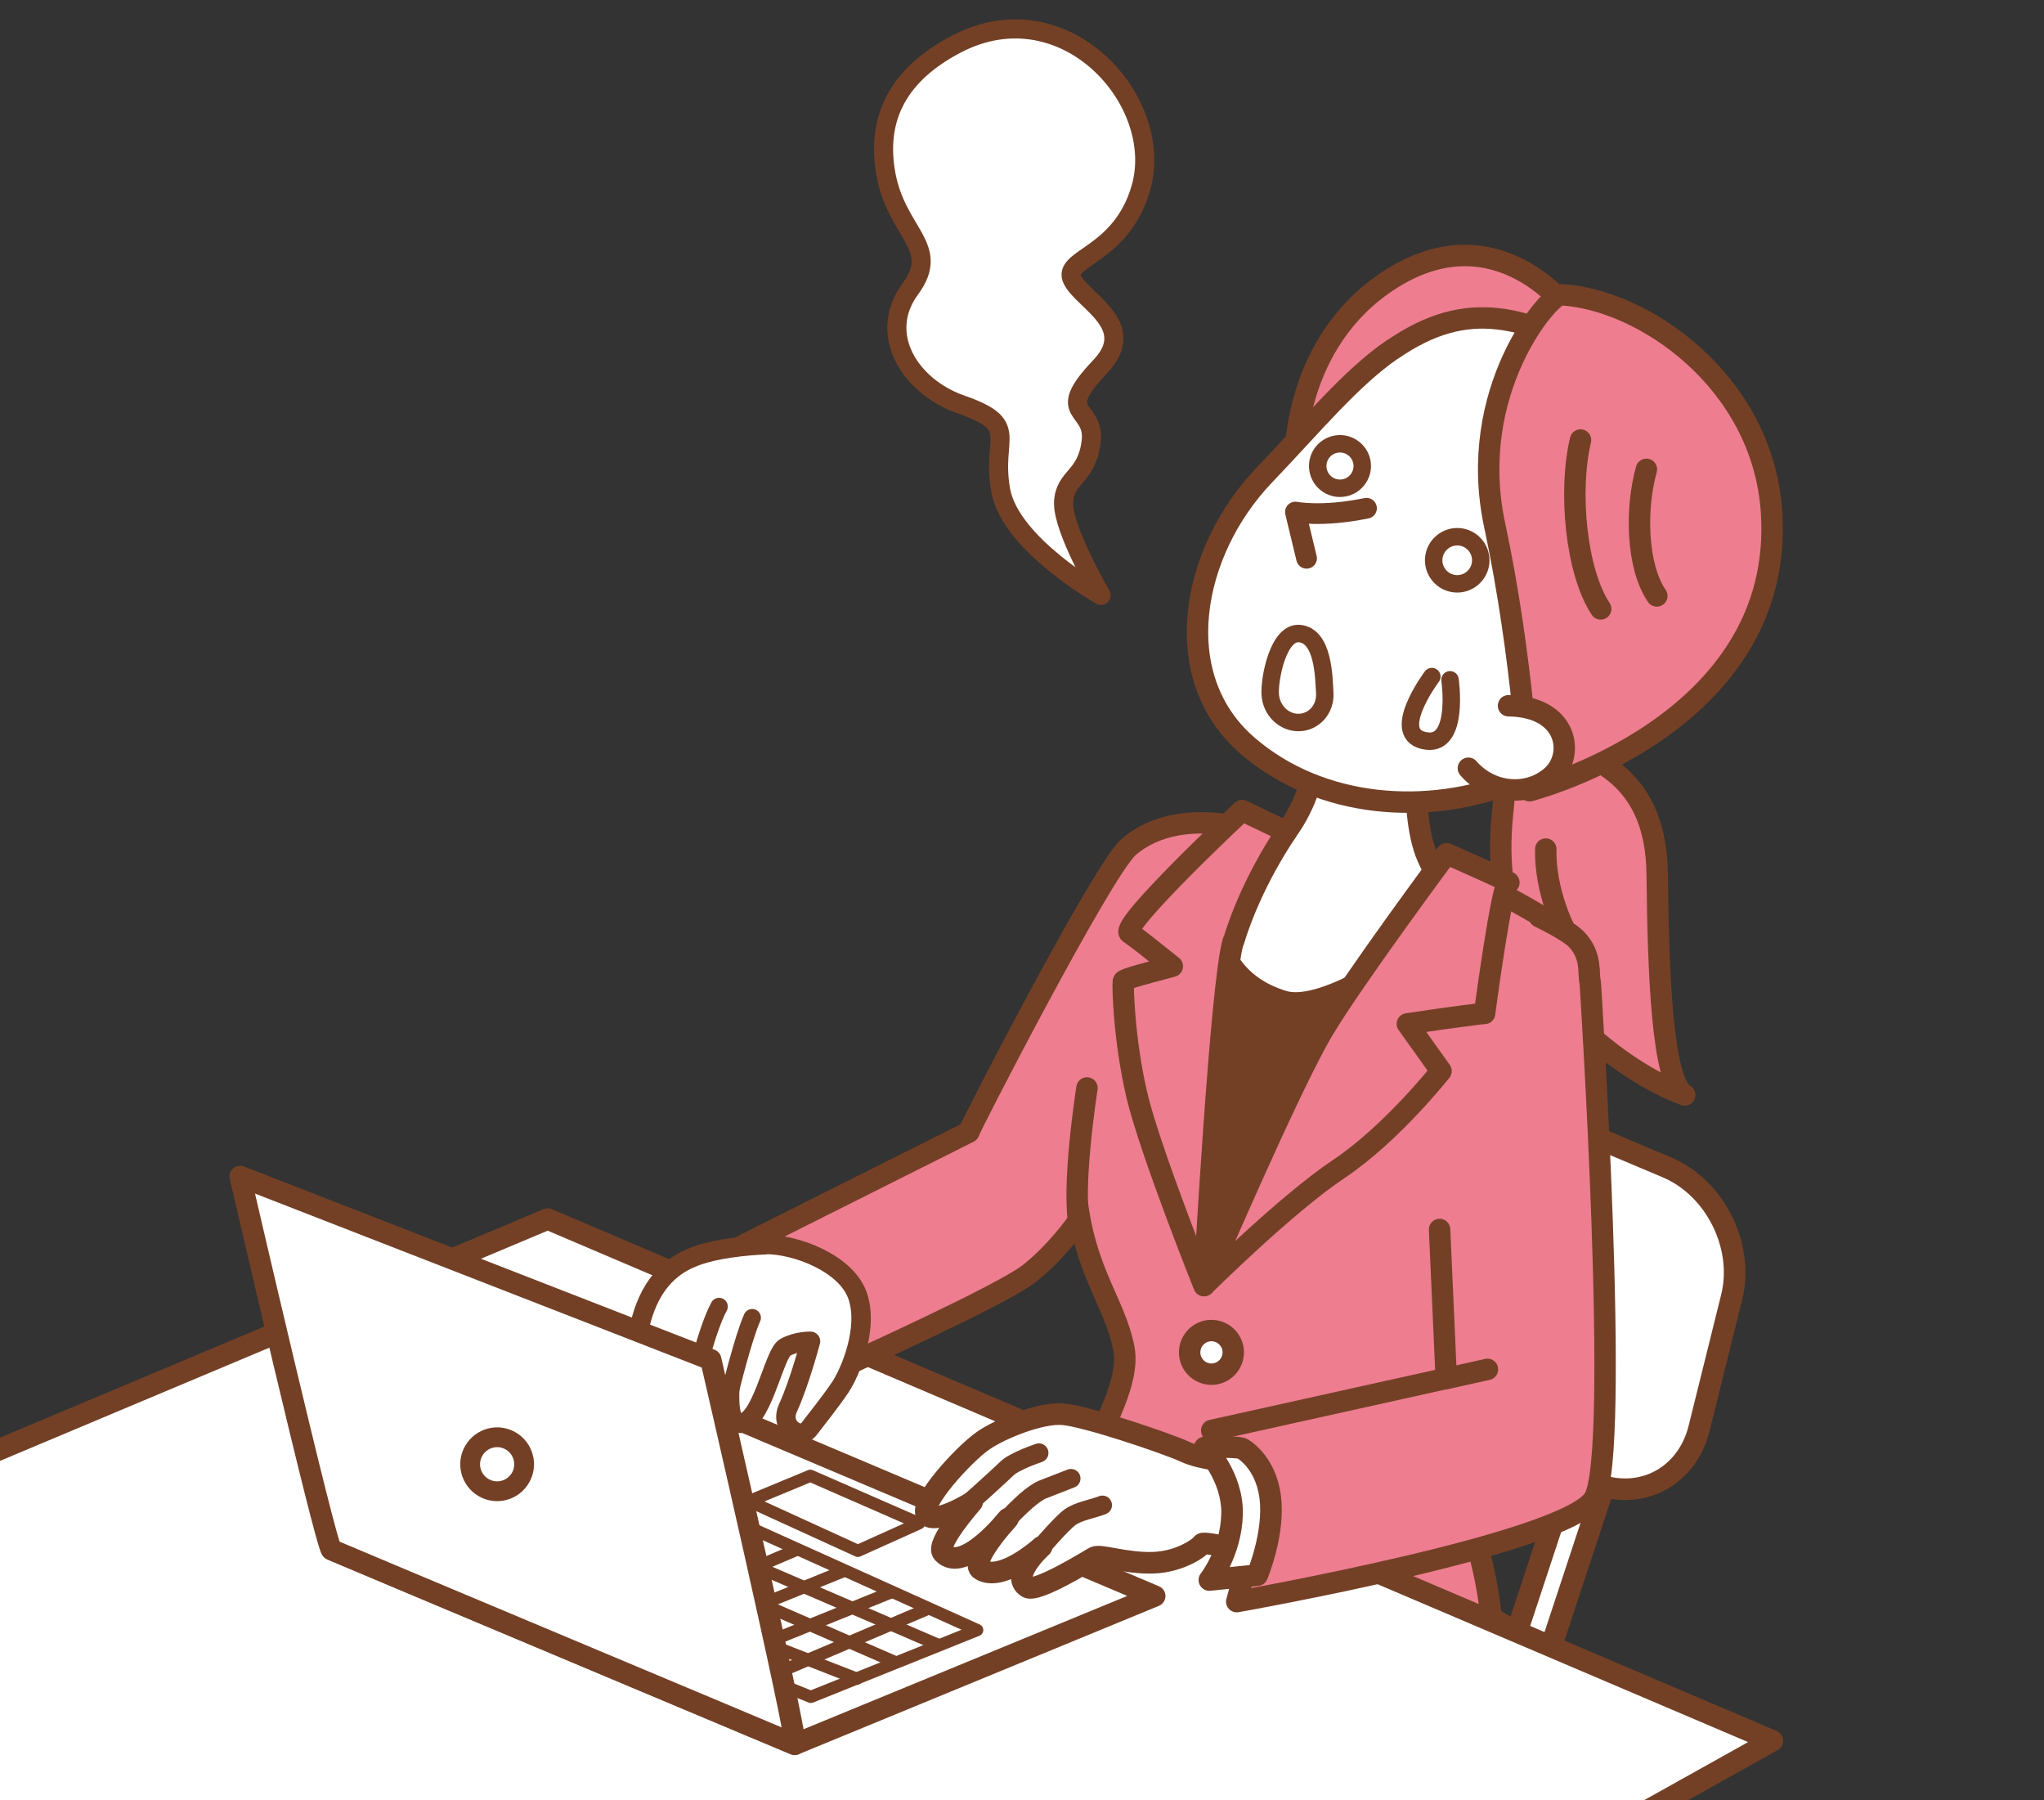 <?xml version="1.0" encoding="UTF-8"?>
<svg id="_レイヤー_1" data-name="レイヤー 1" xmlns="http://www.w3.org/2000/svg" xmlns:xlink="http://www.w3.org/1999/xlink" viewBox="0 0 113.56 100">
  <rect x="0" y="0" width="113.56" height="100" fill="#333333" stroke="none"/>
  <defs>
    <style>
      .cls-1 {
        clip-path: url(#clippath);
      }

      .cls-2, .cls-3, .cls-4 {
        fill: none;
      }

      .cls-2, .cls-5, .cls-6 {
        stroke-width: 0px;
      }

      .cls-7 {
        fill: #ed7d8f;
      }

      .cls-7, .cls-8, .cls-9, .cls-10, .cls-11, .cls-3, .cls-12, .cls-4, .cls-13, .cls-14, .cls-15, .cls-16, .cls-17, .cls-18, .cls-19 {
        stroke: #734026;
        stroke-linecap: round;
        stroke-linejoin: round;
      }

      .cls-7, .cls-8, .cls-3, .cls-12 {
        stroke-width: 1.19px;
      }

      .cls-8, .cls-9, .cls-10, .cls-11, .cls-13, .cls-14, .cls-15, .cls-16, .cls-17, .cls-18, .cls-19, .cls-6 {
        fill: #fff;
      }

      .cls-9 {
        stroke-width: 1.15px;
      }

      .cls-10, .cls-4 {
        stroke-width: 1.2px;
      }

      .cls-11 {
        stroke-width: 1.18px;
      }

      .cls-12 {
        fill: #f9be00;
      }

      .cls-13 {
        stroke-width: .97px;
      }

      .cls-14 {
        stroke-width: .97px;
      }

      .cls-15 {
        stroke-width: 1.1px;
      }

      .cls-16 {
        stroke-width: 1.06px;
      }

      .cls-17 {
        stroke-width: 1.08px;
      }

      .cls-18 {
        stroke-width: 1.06px;
      }

      .cls-19 {
        stroke-width: .68px;
      }

      .cls-5 {
        fill: #734026;
      }
    </style>
    <clipPath id="clippath">
      <rect class="cls-2" width="113.56" height="100"/>
    </clipPath>
  </defs>
  <g class="cls-1">
    <g>
      <polygon class="cls-10" points="85.7 92.9 83.7 92.38 88.11 79.01 90.11 79.53 85.7 92.9"/>
      <g>
        <path class="cls-6" d="m94.4,79.33c-.7,2.82-3.44,4.15-6.09,2.94l-12.92-5.9c-2.65-1.21-4.38-4.54-3.84-7.4l1.29-6.87c.54-2.86,3.17-4.27,5.85-3.14l13.92,5.88c2.68,1.13,4.3,4.37,3.6,7.2l-1.81,7.29Z"/>
        <path class="cls-4" d="m94.4,79.33c-.7,2.82-3.44,4.15-6.09,2.94l-12.92-5.9c-2.65-1.21-4.38-4.54-3.84-7.4l1.29-6.87c.54-2.86,3.17-4.27,5.85-3.14l13.92,5.88c2.68,1.13,4.3,4.37,3.6,7.2l-1.81,7.29Z"/>
      </g>
      <g>
        <path class="cls-6" d="m74.55,107.3c-2.46,1.55-6.51,1.57-8.99.05l-13.66-8.36c-2.48-1.52-2.35-3.75.3-4.96l16.56-7.54c2.65-1.21,6.86-.97,9.35.52l10.17,6.09c2.5,1.5,2.52,3.99.06,5.53l-13.78,8.66Z"/>
        <path class="cls-4" d="m74.55,107.3c-2.46,1.55-6.51,1.57-8.99.05l-13.66-8.36c-2.48-1.52-2.35-3.75.3-4.96l16.56-7.54c2.65-1.21,6.86-.97,9.35.52l10.17,6.09c2.5,1.5,2.52,3.99.06,5.53l-13.78,8.66Z"/>
      </g>
      <g>
        <path class="cls-7" d="m86.17,41.1c2.31.95,5.85,1.95,5.9,7.48.06,5.53.28,11.57,1.53,12.24-3.8-1.4-8.49-5.57-9.63-9.53-1.14-3.97-.25-6.86-.44-7.26"/>
        <path class="cls-12" d="m85.88,47.16c-.06,2.24.98,4.75,1.88,5.81"/>
      </g>
      <path class="cls-7" d="m68.77,45.92c1.54.32,3.76.69,6.09,1.07,1.57.26,6.15,1.62,6.28,1.66,2.22.73,6.27,3.33,6.29,3.37,1.65,2.98-1.23,7.92-1.32,8.5-.46,2.78-.3,4.16-1.22,6.28-2.98,6.87-4.36,11.36-4.47,14.72.03.37,5.52,9.72.22,19.42-5.3,9.7-12.28,2.82-22.64.99-4.91-.87-2.96-13.32-2.64-13.76.32-.44,7.77-9.54,7.09-13.22-.52-2.83-2.54-4.55-2.75-9.93-.43-3.53,2.06-9.94,2.81-12.57.74-2.63,3.15-4.87,3.63-5.3s1.54-1.32,2.65-1.21"/>
      <path class="cls-5" d="m67.19,47.63s15.7,4.11,15.25,3.87c-.45-.24-15.63,20.47-15.63,20.47,0,0-4.21-12.34-2.99-15.04,1.22-2.7,3.71-8.12,3.37-9.3Z"/>
      <path class="cls-8" d="m78.93,39.55s-.78,5.41.38,8.06c1.16,2.65,2.79,2.43,2.79,2.43,0,0-7.7,6.52-10.81,5.57-5.23-1.59-3.7-7.58-3.7-7.58,0,0,1.67,1.1,3.89-1.85,2.21-2.95,1.91-7.22,1.91-7.22"/>
      <path class="cls-3" d="m80.19,49.73s-5.01,12.58-8.3,15.35c-3.29,2.77-4.94,5.51-4.94,5.51-2.12-8.72,2.07-23.1,2.16-23.08"/>
      <path class="cls-8" d="m68.5,75.31c-.11.66-.73,1.11-1.39,1-.66-.11-1.11-.73-1-1.39.11-.66.73-1.11,1.39-1,.66.11,1.11.73,1,1.39Z"/>
      <polygon class="cls-8" points="-48.2 100.75 30.43 67.71 98.47 96.69 25.95 137.18 -48.2 100.75"/>
      <g>
        <path class="cls-11" d="m44.15,96.89l20.01-8.24-25.65-10.85-20.09,8.27s26.35,11.1,25.73,10.81Z"/>
        <polygon class="cls-19" points="23.9 85.79 45.05 94.25 54.29 90.54 34.11 81.45 23.9 85.79"/>
        <line class="cls-19" x1="29.89" y1="83.68" x2="49.62" y2="92.27"/>
        <line class="cls-19" x1="26.49" y1="85.02" x2="47.6" y2="93.24"/>
        <line class="cls-19" x1="51.41" y1="89.42" x2="42.35" y2="93.27"/>
        <line class="cls-19" x1="49.54" y1="88.43" x2="39.95" y2="92.3"/>
        <line class="cls-19" x1="32.35" y1="82.85" x2="52.12" y2="91.36"/>
        <line class="cls-19" x1="46.9" y1="87.25" x2="37.07" y2="91.24"/>
        <line class="cls-19" x1="44.26" y1="86.08" x2="34.76" y2="90.13"/>
        <line class="cls-19" x1="41.62" y1="84.91" x2="31.85" y2="88.98"/>
        <line class="cls-19" x1="38.98" y1="83.73" x2="29.04" y2="87.84"/>
        <line class="cls-19" x1="36.34" y1="82.56" x2="26.54" y2="86.76"/>
        <polygon class="cls-19" points="47.66 86.14 51.06 84.61 45.02 81.97 41.62 83.38 47.66 86.14"/>
      </g>
      <path class="cls-7" d="m79.98,68.29l.37,8.27-13.03,2.89s.77,1.79,1.58,4.07c.81,2.28-.19,5.44-.19,5.44,0,0,18.38-3.24,19.86-5.73s-.22-28.67-.22-28.67c-.13-.47.12-1.46-.76-2.38-.48-.5-2.06-1.25-2.06-1.25"/>
      <path class="cls-10" d="m68.57,81.27c-.22-.13-1.75-.17-2.75-.64-.99-.46-5.55-2-6.79-2.08-1.23-.09-3.43.79-4.41,1.47-1.12.78-3.57,3.49-3.14,4.1.43.61,2.53-.69,2.53-.69,0,0-2.07,2.34-1.62,2.82,1.14,1.22,3.61-1.9,3.61-1.9,0,0-2.22,2.41-1.5,2.84,1.19.71,3.37-1.28,3.37-1.28,0,0-1.8,1.62-.79,2.25.51.32,3.4-1.48,3.72-1.66.33-.18,1.69.34,3.24.3,1.55-.04,2.66-.88,2.75-1.05.09-.16,3.37.6,3.19.57-.17-.03,2.15-2.91-1.42-5.05Z"/>
      <path class="cls-16" d="m57.87,85.91s1.11-1.3,1.58-1.64c.47-.34,1.24-.45,1.8-.67"/>
      <path class="cls-16" d="m56,84.35c.58-.62,1.4-1.41,1.93-1.62.72-.28,1.57-.61,1.57-.61"/>
      <path class="cls-16" d="m53.66,83.64c.69-.6,1.86-1.67,2.29-2.08.42-.41,1.77-.86,1.77-.86"/>
      <path class="cls-10" d="m69,80.45c-.45-.13-2.07-.05-2.07-.05,0,0,1.58,1.59,1.52,3.72-.06,2.13-1.26,3.64-1.26,3.64l2.66-.27s.98-2.33.72-4.34c-.26-2.01-1.57-2.7-1.57-2.7Z"/>
      <path class="cls-7" d="m82.48,56.29s.97-7.33,1.33-7.27-3.44-1.6-3.44-1.6c0,0-5.12,6.89-6.84,9.76-1.86,3.09-6.62,14.21-6.62,14.21,0,0,4.52-4.49,7.47-6.46,2.95-1.97,5.68-5.44,5.68-5.44l-1.87-2.62c2.66-.4,4.29-.59,4.29-.59Z"/>
      <line class="cls-12" x1="80.35" y1="76.57" x2="82.64" y2="76.06"/>
      <path class="cls-7" d="m68.77,45.92c-2.36-.49-4.58-.17-6.07,1.13-1.49,1.3-9.14,16.19-8.87,15.83l-13.78,6.91s4.43-.28,6,2.53c1.57,2.81,1.27,3.37,1.27,3.37,0,0,8.3-3.75,9.82-4.92,1.52-1.17,2.7-2.86,2.7-2.86"/>
      <path class="cls-7" d="m68.53,52.29c1-3.32,2.95-6.09,2.95-6.09l-2.47-1.18s-6.85,6.41-6.25,6.81c.48.32,1.25.94,2.37,1.84-1.25.34-2.69.7-2.72.83-.04.24.03,3.25.75,6.32s3.73,10.59,3.73,10.59c0,0,.93-16.82,1.62-19.11Z"/>
      <path class="cls-17" d="m42.51,69.14s-2.36.06-3.91.65c-.78.3-2.2.99-2.9,3.27-.65,2.12-.74,3.06-.32,3.54.42.49,1.24-.68,1.24-.68,0,0-.17,1.59.43,1.74.61.15,1.49-.79,1.49-.79,0,0,.14,1.33.71,1.42.57.1,1.31-1.35,1.31-1.35,0,0-.2,2,.46,2.11,1.28.21,1.95-3.84,2.6-4.21.65-.36,1.41-.34,1.41-.34,0,0-.61,2.3-1.25,3.7-.49,1.07.7,1.78,1.16,1.18.46-.6,1.2-1.52,1.74-2.32.54-.8,1.58-3.23.98-5.05-.6-1.82-3.41-2.91-5.18-2.89Z"/>
      <path class="cls-14" d="m40.57,77.26s.72-2.96,1.22-4.07"/>
      <path class="cls-14" d="m38.55,76.87s.74-3.11,1.4-4.3"/>
      <path class="cls-14" d="m36.76,80.53c-.13-.05.49-3.39.76-4.16"/>
      <g>
        <path class="cls-11" d="m13.34,65.34l26.15,10.18s4.97,21.51,4.66,21.37c-.31-.14-25.43-10.67-25.73-10.81-.31-.14-5.08-20.74-5.08-20.74Z"/>
        <path class="cls-15" d="m28.98,81.96c-.35.75-1.24,1.08-1.99.73s-1.08-1.24-.73-1.99c.35-.75,1.24-1.08,1.99-.73.75.35,1.08,1.24.73,1.99Z"/>
      </g>
      <path class="cls-7" d="m86.99,17.03s-4.21-5.55-10.3-1.13c-4.95,3.6-4.73,9.77-4.73,9.77l15.02-8.65Z"/>
      <path class="cls-8" d="m77.37,19.4c-2.32,1.59-4.43,4.17-7.12,6.98-4.09,4.27-5.37,11.2-.95,15.03,4.12,3.56,10.07,3.87,14.7,2.06,3.09-1.21,7.8-4.82,9.63-8.15,1.83-3.33,1.16-12.3-3.88-15.07s-8.18-3.72-12.38-.84Z"/>
      <path class="cls-7" d="m86.72,16.37c-.62-.03-5.28,5.32-3.68,12.8s1.94,14.75,1.94,14.75c0,0,14.26-3.63,13.44-15.52-.5-7.25-7.15-11.79-11.7-12.03Z"/>
      <path class="cls-3" d="m87.81,24.44c-.68,2.86-.24,7.33,1.12,9.38"/>
      <path class="cls-3" d="m91.47,26.07c-.61,2.18-.55,5.38.58,7.03"/>
      <path class="cls-9" d="m75.92,28.23c-2.5.51-3.95.21-3.95.21l.62,2.57"/>
      <path class="cls-8" d="m83.81,39.2c3.34.04,3.71,2.78,2.38,3.93-1.33,1.15-3.39.95-4.61-.46"/>
      <path class="cls-13" d="m81.79,32.13c-.56.46-1.38.38-1.84-.18-.46-.56-.38-1.38.18-1.84.56-.46,1.38-.38,1.84.18s.38,1.38-.18,1.84Z"/>
      <path class="cls-13" d="m75.23,26.84c-.53.43-1.3.36-1.74-.17-.43-.53-.36-1.3.17-1.74.53-.43,1.3-.36,1.74.17s.36,1.3-.17,1.74Z"/>
      <path class="cls-13" d="m73.6,38.5c.05.88-.59,1.61-1.43,1.63-.84.02-1.55-.68-1.6-1.57-.05-.88.45-3.48,1.63-3.37,1.33.13,1.35,2.42,1.4,3.3Z"/>
      <path class="cls-13" d="m79.55,37.58s-2.48,3.31-.28,3.58c1.82.23,1.29-3.4,1.29-3.4"/>
      <path class="cls-18" d="m61.17,33.07s-5.02-2.82-5.57-5.82c-.55-3,1.15-3.61-2.2-4.78-2.82-.98-4.69-3.89-2.82-6.43,1.71-2.33-.73-3.06-1.35-6.31-.61-3.25.77-5.65,3.92-7.29,6-3.12,11.64,3.18,10.23,8.02-1.1,3.79-4.41,3.86-3.8,5.08.61,1.22,3.73,2.54,1.53,4.84-2.63,2.76-.24,2.14-.49,4.16s-1.47,1.9-1.53,3.37c-.06,1.47,2.08,5.14,2.08,5.14Z"/>
      <path class="cls-3" d="m60.39,60.43s-.9,5.71-.39,7.79"/>
    </g>
  </g>
</svg>